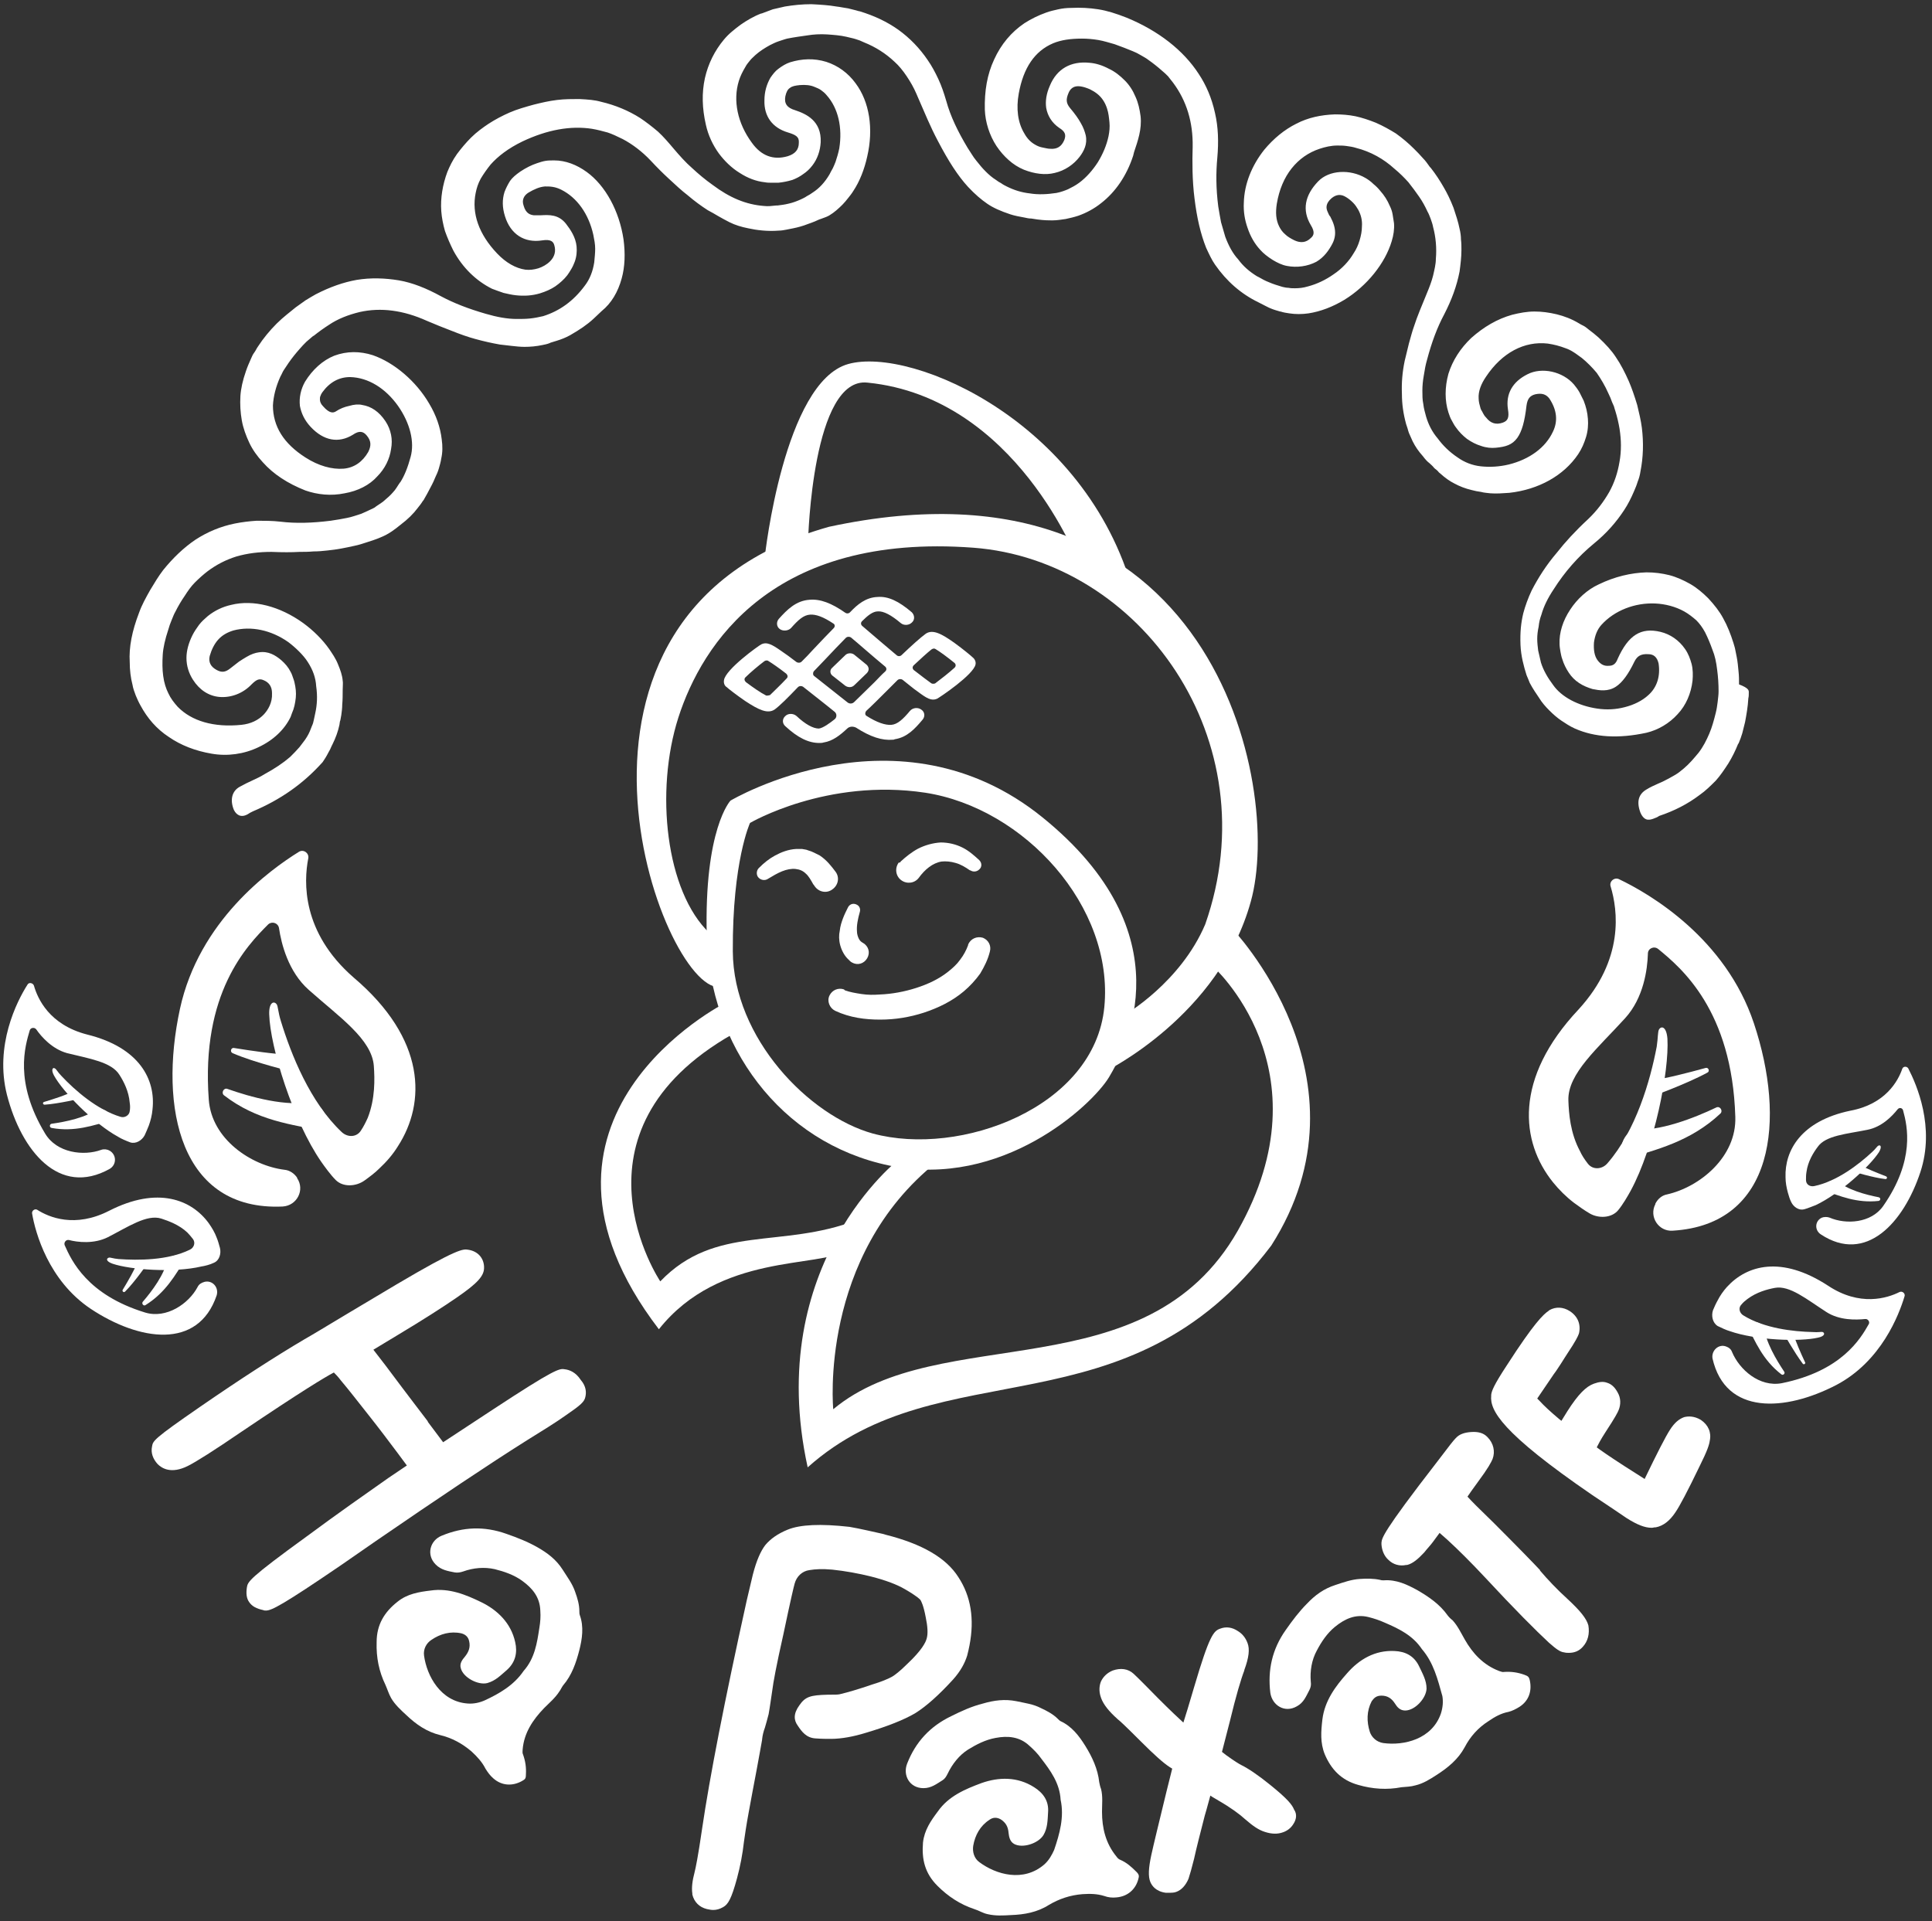 <?xml version="1.0" encoding="UTF-8"?> <!-- Generator: Adobe Illustrator 23.0.0, SVG Export Plug-In . SVG Version: 6.00 Build 0) --> <svg xmlns="http://www.w3.org/2000/svg" xmlns:xlink="http://www.w3.org/1999/xlink" id="Layer_1" x="0px" y="0px" viewBox="0 0 415.5 413.2" style="enable-background:new 0 0 415.5 413.2;" xml:space="preserve"><rect x="0" y="0" width="415.5" height="413.2" fill="#333333" stroke="none"/> <style type="text/css"> .st0{fill:#FFFFFF;} </style> <g> <path class="st0" d="M224.2,175.8c-31-25.1-67.1-3.6-67.1-3.6s-5.7,6-5.1,29.2c0.6,23.2,15.6,44.4,39.3,49.3 c24.2,5,43.5-12.9,47.2-19C242.2,225.5,255.2,200.9,224.2,175.8 M237.5,216.6c-2.1,21.6-31,32.3-49.8,27.2 c-13.7-3.8-30-20.5-30.1-39.2c-0.1-19.4,3.7-27.6,3.7-27.6s16.5-9.7,37.7-6.5C220.3,173.8,239.6,195,237.5,216.6z"></path> <path class="st0" d="M152.6,200.7c-9.4-8.9-11.8-30.5-6.7-46.4c5.1-15.8,20.3-39.7,63.4-36.5c35.9,2.7,63.8,41.4,49.9,81 c-5.3,12.5-17.2,19.4-17.2,19.4l-4.4,12.3c0,0,24.6-11.9,31.4-36.6c6.9-24.6-7.9-98.4-90.7-80.6c-66.4,18.6-35.9,99.8-23.6,99 L152.6,200.7z"></path> <path class="st0" d="M164.5,119.6c0,0,4.1-37.4,17.9-41.3c13.8-3.9,52.5,12.9,61.8,50.9c-7.6-4-12.2-8-12.2-8s-13.4-35.7-45.4-38.9 c-11.9-1.4-12.8,33.8-12.8,33.8L164.5,119.6z"></path> <path class="st0" d="M209.2,141.4c-0.3-0.3-2.1-1.8-3.9-3.1c-2.8-2-4.7-3-6.2-2c-1.1,0.8-3,2.5-5.2,4.6c-0.3,0.3-0.8,0.3-1.1,0 c-2-1.7-4.4-3.7-7.4-6.3l0,0c-0.3-0.3-0.3-0.7,0-1c1.2-1.2,2.3-2.1,3.4-2.1c1.2-0.1,2.9,0.8,4.9,2.5c0.7,0.6,1.8,0.5,2.4-0.1 c0.7-0.6,0.6-1.6,0-2.2c-2.8-2.4-5.1-3.5-7.4-3.3c-2.5,0.1-4.3,1.6-5.9,3.3c-0.3,0.3-0.7,0.3-1,0.1c-3-2.1-5.4-3-7.7-2.8 c-2.9,0.2-4.8,2.1-6.6,4.1c-0.6,0.7-0.5,1.7,0.2,2.2c0.7,0.5,1.8,0.4,2.4-0.2c1.6-1.8,2.7-2.8,4.1-2.9c1.3-0.1,2.9,0.5,5,1.9 c0.4,0.2,0.4,0.7,0.1,1c-1.2,1.2-2.8,2.9-4.6,4.8c-0.7,0.8-1.5,1.6-2.3,2.4c-0.3,0.3-0.8,0.3-1.1,0.1c-1.3-1-2.4-1.8-3.3-2.4 c-2-1.4-3.1-2-4.3-1.4c-0.6,0.3-7.7,5.4-8,7.7c-0.1,0.6,0.1,1.2,0.6,1.5c0.3,0.3,2.1,1.7,4,3c2.9,1.9,4.8,2.8,6.3,1.8 c1.1-0.8,2.9-2.6,5-4.8c0.3-0.3,0.8-0.3,1.1-0.1c1.5,1.2,5.1,4,6.8,5.4c0.5,0.4,0.5,1.2,0,1.6c-1,0.8-2.5,1.9-3.4,2 c-1.2,0-2.9-0.9-4.8-2.7c-0.7-0.6-1.8-0.6-2.4,0c-0.7,0.6-0.7,1.6,0,2.2c2.7,2.5,5,3.6,7.3,3.6c0.3,0,0.6,0,0.9-0.1 c2-0.3,3.6-1.6,5.1-3c0.5-0.5,1.3-0.5,1.9-0.2c3.1,2,5.6,2.8,7.9,2.6c0.1,0,0.3,0,0.4-0.1c2.7-0.4,4.4-2.3,6-4.2 c0.6-0.7,0.5-1.7-0.3-2.2c-0.7-0.5-1.8-0.4-2.4,0.3c-1.5,1.8-2.7,2.9-4,3c-1.3,0.1-3.1-0.5-5.3-1.9c-0.4-0.2-0.4-0.7-0.1-1.1 c1.2-1.1,2.7-2.6,4.3-4.2c0.8-0.8,1.6-1.6,2.4-2.4c0.3-0.3,0.8-0.3,1.1-0.1c1.3,1,2.3,1.9,3.2,2.5c2,1.5,3,2.1,4.2,1.6 c0.6-0.3,7.9-5.2,8.3-7.4C209.9,142.4,209.7,141.8,209.2,141.4 M164.6,149.5c-1-0.5-2.6-1.6-4.2-2.8c-0.3-0.3-0.4-0.7-0.1-1 c1.1-1.1,2.9-2.6,4.1-3.5c0.3-0.2,0.7-0.2,0.9,0c0.8,0.5,2,1.3,3.8,2.7c0.3,0.3,0.4,0.7,0.1,1c-1.4,1.5-2.7,2.7-3.6,3.6 C165.2,149.6,164.8,149.7,164.6,149.5z M188.1,146.7c-1.6,1.6-3.2,3.1-4.4,4.3c-0.4,0.4-1,0.4-1.4,0.1c-1.5-1.2-4.9-3.9-7.2-5.7 c-0.3-0.2-0.3-0.7-0.1-1c0.8-0.8,1.5-1.6,2.3-2.4c1.7-1.8,3.4-3.6,4.6-4.8c0.3-0.3,0.8-0.3,1.1-0.1l0,0c1.7,1.4,4.5,3.9,7.4,6.3 c0.3,0.3,0.3,0.7,0,1C189.6,145.1,188.9,145.9,188.1,146.7z M200.2,146.9c-0.7-0.5-1.9-1.4-3.7-2.8c-0.3-0.3-0.3-0.7,0-1 c1.5-1.4,2.8-2.6,3.8-3.4c0.3-0.2,0.6-0.3,0.9-0.1c1,0.6,2.5,1.7,4.1,3c0.3,0.3,0.3,0.7,0,1c-1.2,1.1-3,2.5-4.2,3.4 C200.8,147.1,200.4,147.1,200.2,146.9z"></path> <path class="st0" d="M179,143.6l2.8-2.7c0.5-0.5,1.4-0.5,1.9-0.1l2.7,2.2c0.5,0.5,0.6,1.2,0,1.8l-2.7,2.6c-0.5,0.5-1.3,0.5-1.9,0.1 l-2.8-2.2C178.5,144.9,178.4,144.1,179,143.6"></path> <path class="st0" d="M193.5,249.2c0,0-29.4,22.6-19.8,66.4c28.8-25.7,68.6-6.6,99.7-47.7c22.9-35.9-8.6-68.4-8.6-68.4l-4.1,8.2 c0,0,25.2,22.2,5.5,57c-19.8,34.8-64.1,19.3-87,38.4c0,0-3.2-32.9,22.3-53.2L193.5,249.2z"></path> <path class="st0" d="M156,215.7c0,0-49.1,24.7-14.3,70.2c13.1-16.5,34.5-13.1,40.4-17l2.2-6.5c-16.2,6.3-30.4,0.8-42.3,13.2 c0,0-21.6-32.1,15.6-53.2L156,215.7z"></path> <path class="st0" d="M163.3,186.6c1-1,2.1-1.9,3.4-2.6c1.3-0.7,2.8-1.3,4.5-1.4c0.4,0,0.9,0,1.3,0c0.4,0.1,0.9,0.1,1.3,0.3 c0.4,0.1,0.9,0.3,1.3,0.5c0.4,0.2,0.8,0.4,1.2,0.6c1.5,1,2.5,2.3,3.4,3.5c0.9,1.2,0.6,2.9-0.7,3.8c-1.2,0.9-2.9,0.6-3.8-0.7 c-0.1-0.1-0.1-0.2-0.2-0.3l-0.1-0.1c-0.5-0.9-1-1.8-1.6-2.3c-0.6-0.6-1.3-0.9-2.2-1c-0.9-0.1-1.9,0.1-2.9,0.5c-1,0.4-2,1-3,1.6l0,0 c-0.7,0.5-1.7,0.3-2.2-0.4C162.6,188,162.7,187.1,163.3,186.6"></path> <path class="st0" d="M193.7,185.3c1.1-1,2.3-2,3.8-2.8c1.4-0.7,3.1-1.2,4.8-1.3c1.7,0,3.3,0.4,4.7,1.1c1.4,0.7,2.5,1.7,3.6,2.7 c0.6,0.6,0.6,1.5,0,2c-0.5,0.5-1.3,0.6-1.9,0.2l-0.1,0c-1-0.7-2-1.3-3.1-1.6c-1-0.3-2.1-0.4-3-0.3c-1.9,0.3-3.6,1.7-4.9,3.5 c-0.9,1.2-2.6,1.4-3.8,0.5c-1.2-0.9-1.4-2.6-0.5-3.8C193.5,185.6,193.6,185.5,193.7,185.3L193.7,185.3z"></path> <path class="st0" d="M181.7,213c1.1,0.4,2.3,0.6,3.6,0.8c1.3,0.2,2.6,0.2,3.9,0.1c2.6-0.1,5.3-0.6,7.8-1.4c2.5-0.8,4.9-1.9,6.9-3.5 c1-0.8,1.9-1.6,2.6-2.6c0.7-0.9,1.3-2,1.7-3.1l0-0.1c0.5-1.3,1.9-1.9,3.2-1.5c1.2,0.5,1.8,1.7,1.5,2.9c-0.4,1.7-1.2,3.3-2.1,4.8 c-1,1.4-2.2,2.7-3.5,3.8c-2.6,2.2-5.6,3.6-8.6,4.6c-3.1,1-6.2,1.5-9.4,1.5c-3.2,0-6.5-0.4-9.7-1.9c-1.2-0.6-1.8-2.1-1.2-3.3 c0.6-1.2,1.9-1.7,3.1-1.3L181.7,213z"></path> <path class="st0" d="M182.5,206.4c-0.9-0.8-1.5-2-1.8-3.1c-0.3-1.1-0.3-2.2-0.1-3.1c0.1-1,0.4-1.9,0.7-2.7c0.3-0.8,0.7-1.6,1.1-2.4 c0.4-0.7,1.2-0.9,1.9-0.5c0.6,0.3,0.8,1,0.6,1.6l0,0c-0.4,1.4-0.7,2.9-0.6,4.1c0,0.6,0.2,1.2,0.4,1.6c0.2,0.4,0.5,0.7,0.9,0.9 c1.2,0.7,1.6,2.1,0.9,3.3c-0.7,1.2-2.1,1.6-3.3,0.9c-0.2-0.1-0.3-0.2-0.5-0.4L182.5,206.4z"></path> <path class="st0" d="M125.9,300.4c-0.2,1.1-1,1.8-4.2,4c-2.1,1.5-5,3.3-8.4,5.4c-8.1,5.1-19,12.4-32.4,21.6l-7.5,5.2 c-12.6,8.6-15,9.8-16.2,9.8c-0.2,0-0.4,0-0.6-0.1c-1.4-0.3-2.4-0.8-3-1.7c-0.6-0.8-0.7-1.9-0.5-3.2c0.2-1.2,0.4-1.9,12.8-10.9 c6.9-5.1,12.9-9.3,17.6-12.6l4-2.7l-2-2.7c-1.8-2.4-3.9-5.2-6.2-8.1c-2.3-2.9-4.3-5.5-6-7.5c-0.6-0.8-1.1-1.3-1.5-1.7 c-1.9,1-6.9,4-19.8,12.7c-6,4.1-9.8,6.5-11.6,7.4c-3.6,1.8-5.6,0.5-6.5-0.4c-1-1.1-1.5-2.4-1.2-3.8c0.2-1.2,0.3-1.6,10.3-8.5 c8.7-6,16.3-10.9,22.4-14.5c1.6-0.9,4.9-2.9,9.9-5.9l9.9-5.9c13.2-7.8,14.4-7.7,15.5-7.5c2,0.3,3.3,1.7,3.4,3.6l0,0.1 c0.1,1.9-1.4,3.5-5.9,6.6c-2.9,2-7.1,4.7-12.6,8l-5.3,3.2l2.7,3.5c5,6.7,8.1,10.7,9,11.9l0,0.1l3.3,4.4l10.8-7.1 c13.1-8.6,14.2-8.8,15.3-8.6c1,0.1,2.4,0.6,3.5,2.3C126.1,298.2,126.1,299.5,125.9,300.4"></path> <path class="st0" d="M206.1,339.2c-2.6-4.1-7.7-7.1-15.6-9.1l-0.7-0.2c-5.3-1.2-6.5-1.4-7.1-1.5c-6.2-0.7-10.6-0.5-13.3,0.6 c-2.2,0.9-3.7,2-4.8,3.3c-1,1.3-1.9,3.3-2.7,6.4c-0.2,0.8-0.6,2.6-1.3,5.5c-4.8,21.7-8,38.2-9.6,49.1c-0.9,6.2-1.4,8.5-1.6,9.3 c-0.5,1.9-0.7,3.4-0.5,4.7l0,0.2c0.4,1.6,1.5,2.7,3.1,3.1c0.5,0.1,0.9,0.2,1.4,0.2c0.7,0,1.4-0.2,2.1-0.6c1.1-0.6,1.8-1.8,3-6.2 c0.7-2.6,1.2-5.2,1.5-7.9c0.2-1.4,0.5-3.5,1-6.2c0.5-2.8,1.1-5.9,1.7-9.1c0.6-3.3,1-5.4,1.2-6.6l0-0.1c0.1-0.9,0.3-1.7,0.6-2.5 c0.2-0.7,0.5-1.7,0.8-2.9c0.3-1.6,0.6-4,0.8-5.2c0.2-1.6,0.8-5,2.4-12.1c1.6-7.6,2.2-10.1,2.4-10.8c0,0,0,0,0,0 c0.4-1.5,1.6-2.7,3.2-2.9c1.2-0.2,2.7-0.3,4.9-0.1c2.8,0.3,5.6,0.8,8.4,1.5c3.1,0.8,5.5,1.7,7.2,2.7c2.6,1.5,3.3,2.2,3.4,2.4 c0.1,0.2,0.6,1,1.1,3.7c0.4,1.9,0.5,3.5,0.2,4.5c-0.2,0.8-1,2.5-4.2,5.5l0,0c-1.6,1.6-2.7,2.4-3.2,2.7c-0.9,0.5-2.3,1.1-4.3,1.7 c-2.9,1-5.3,1.7-7,2.1c-0.4,0.1-1.1,0.1-2.6,0.1l0,0c-3.7,0.1-4.8,0.4-6.1,2.3c-1.3,1.8-1.2,3.2-0.3,4.4c0.8,1.2,1.8,2.6,3.8,2.7 c0,0,0,0,0,0c1.3,0.1,2.3,0.1,3.3,0.1c2.3,0,4.9-0.5,7.5-1.3c4.7-1.4,8.2-2.8,10.6-4.2c2.4-1.5,5.1-3.9,8.2-7.3 c1.6-1.8,2.5-3.5,3-5.1c0.2-0.8,0.4-1.6,0.5-2.2C209.6,348.2,208.8,343.3,206.1,339.2"></path> <path class="st0" d="M278.1,392.4c-0.5,0.8-1.3,1.4-2.2,1.7c-1.1,0.4-2.4,0.4-3.9-0.1c-1.3-0.4-2.6-1.3-4.2-2.7 c-1.2-1.1-3.1-2.5-5.7-4c-0.8-0.5-1.4-0.8-1.8-1.1c-0.3,1-0.6,2.3-1.2,4.3c-1,3.9-1.8,7-2.3,9.3c-0.5,2-0.9,3.4-1.2,4.3 c-0.6,1.4-1.5,2.4-2.6,2.8c-0.5,0.2-1,0.2-1.8,0.2c-0.1,0-0.2,0-0.2,0l-0.3,0c-2.2-0.3-3-1.6-3.3-2.3c-0.5-1.2-0.4-3,0.2-5.8 c0.5-2.3,1.6-6.8,3.3-13.8l1.2-4.8l-0.5-0.3c-1.4-0.9-3.4-2.7-6.3-5.6c-3.5-3.5-4.6-4.5-4.9-4.7l-0.1-0.1c-1.8-1.6-3-3.1-3.5-4.5 c-0.6-1.6-0.3-2.9,0-3.6v0c0.5-1,1.3-1.8,2.5-2.3c1.7-0.6,3.3-0.4,4.5,0.7c0.2,0.2,0.6,0.5,5.3,5.3c2.6,2.6,4.3,4.2,5.4,5.2 c0.5-1.5,1.2-3.9,2.3-7.6c3.3-11.2,4.2-12.1,5.6-12.6c1.3-0.5,2.6-0.3,3.8,0.5c1,0.6,1.7,1.5,2.1,2.6c0.5,1.3,0.3,3.1-0.7,5.8 l0,0.1c-0.7,1.8-1.8,5.5-3.1,10.9l-1.7,6.6l0.9,0.7c1.8,1.3,2.8,1.9,3.2,2.1c1.6,0.8,3.7,2.2,6.4,4.4c3.7,3,4.6,4.2,5,5.2 C279,390.2,278.8,391.4,278.1,392.4"></path> <path class="st0" d="M340.4,354.2c-0.8,0.9-1.8,1.3-3,1.3c-0.3,0-0.6,0-1-0.1c-0.9-0.1-1.7-0.7-3.3-2.1c-2.7-2.5-7.4-7.2-13.8-14.1 c-2.9-3.1-5.6-5.8-8-8l-1.7-1.5l-1.4,1.9c-0.5,0.7-1.2,1.4-1.9,2.3c-1.4,1.5-2.5,2.4-3.7,2.7l-0.2,0c-1.4,0.3-2.8-0.1-3.8-1.1 c-0.9-0.8-1.4-2-1.5-3.3l0-0.2l0-0.2c0.1-1,0.2-2.2,11.9-17.3c2.8-3.7,3.6-4.7,4-5.1l0.1-0.1c0.7-0.8,1.8-1.2,3.3-1.3 c1.5-0.1,2.6,0.2,3.4,1l0.1,0.1c1.3,1.3,1.7,3.1,1.1,4.7c-0.3,0.7-0.9,1.9-3.2,5c-1.1,1.5-1.8,2.5-2.2,3.1c0.8,0.9,2.5,2.6,5.7,5.7 c5.2,5.2,8.5,8.6,9.9,10.1l0,0.1c1.7,2,3.7,4.1,5.9,6.1c2.7,2.5,4.1,4.2,4.5,5.7C341.9,351.4,341.5,353,340.4,354.2"></path> <path class="st0" d="M367.7,309.9c-0.1,0.8-0.5,2.1-2.2,5.5c-2.6,5.4-4.3,8.6-5.2,9.9c-1.2,1.8-2.6,2.9-4.2,3.2l-0.1,0 c-0.3,0-0.5,0.1-0.8,0.1c-1.5,0-3.2-0.7-5.4-2.1c-0.3-0.2-4.1-2.8-7.3-4.9c-19.7-13.5-22.1-18.3-21.8-21.4l0-0.2 c0.1-0.8,0.5-2,3.4-6.4c5.8-9,7.8-10.9,9-11.7l0.1-0.1c1.4-0.8,3-0.7,4.4,0.2c1.7,1.1,2.4,2.8,2,4.7l-0.1,0.3 c-0.2,0.5-0.6,1.4-2.4,4.1c-0.3,0.5-0.8,1.2-1.4,2.2c-0.6,0.9-1.1,1.7-1.5,2.2l-3.6,5.3l0.5,0.5c0.9,1,2.3,2.3,4.2,3.9l0.5,0.4 l1.3-2.1c2.3-3.6,4-5.3,5.7-5.9c1.1-0.4,2-0.5,2.8-0.2c1,0.3,1.7,1,2.3,2.1c0.7,1.2,0.7,2.6,0.2,3.8c-0.2,0.5-0.7,1.5-2.8,4.7 c-1.1,1.7-1.6,2.7-1.9,3.3c0.8,0.6,2.5,1.8,5.9,4l4.4,2.8c2.7-5.6,4.5-9.1,5.4-10.5c1-1.6,2-2.4,3.1-2.8c0.8-0.2,2.1-0.3,3.6,0.6 C367.4,306.5,368.1,308.1,367.7,309.9"></path> <path class="st0" d="M112.6,359.4c2.4-2.7,2.9-6,3.4-9.3c0.2-1.2,0.3-2.4,0.2-3.7c-0.1-2.9-1.7-4.8-3.9-6.4c-1.8-1.3-3.9-2-5.9-2.5 c-2.2-0.5-4.6-0.3-6.8,0.5c-0.6,0.2-1.2,0.3-1.8,0.2c-1.5-0.3-2.9-0.5-4.1-1.7c-2.1-2.1-1.2-5.2,1.3-6.2c4.6-1.9,9.1-2.1,13.9-0.4 c2.3,0.8,4.6,1.7,6.7,2.9c2.1,1.2,4,2.6,5.4,4.8c1,1.6,2.1,3,2.7,4.8c0.5,1.4,0.9,2.7,0.9,4.2c0,0.3,0,0.5,0.1,0.8 c0.9,2.5,0.5,5.1-0.1,7.5c-0.7,2.7-1.6,5.4-3.5,7.6c-0.3,0.4-0.5,0.9-0.8,1.3c-0.9,1.4-2.1,2.4-3.3,3.6c-2.4,2.5-4.3,5.3-4.6,8.9 c0,0.4-0.1,0.7,0.1,1.1c0.5,1.4,0.7,2.8,0.6,4.3c0,0.9-0.2,1-0.9,1.4c-2,1.1-4.3,1-6.1-0.6c-0.7-0.6-1.2-1.3-1.7-2.1 c-0.7-1.4-1.8-2.6-3-3.7c-2-1.7-4.2-2.9-6.7-3.5c-2.9-0.7-5.2-2.3-7.3-4.3c-1.2-1.1-2.5-2.3-3.3-3.7c-0.5-0.9-0.8-1.9-1.2-2.8 c-1.4-2.9-2-5.9-1.9-9.2c0-3.8,1.7-6.5,4.5-8.7c2.1-1.7,4.6-2.1,7.1-2.4c4-0.6,7.6,0.9,10.9,2.5c3.5,1.7,6.4,4.5,7.3,8.6 c0.5,2.2,0.1,4.3-1.8,6c-1.3,1.1-2.4,2.3-4.2,2.8c-2,0.5-5.2-1.2-5.7-3.2c-0.3-1,0.3-1.8,0.9-2.5c0.8-1,1.2-2,0.9-3.3 c-0.2-1-0.9-1.5-1.7-1.7c-2.3-0.5-4.5,0.1-6.4,1.4c-1.1,0.7-1.8,2-1.6,3.4c0.6,4.4,3.6,9.9,9.4,10.3c1.3,0.1,2.6-0.2,3.7-0.7 C107.3,364.3,110.5,362.5,112.6,359.4"></path> <path class="st0" d="M228.1,387.1c-0.2-3.6-2.2-6.3-4.2-8.9c-0.7-1-1.6-1.9-2.5-2.7c-2.1-2-4.7-2.2-7.3-1.7 c-2.2,0.4-4.1,1.4-5.9,2.5c-1.9,1.2-3.4,3.1-4.4,5.2c-0.3,0.6-0.6,1.1-1.1,1.4c-1.3,0.8-2.4,1.7-4.1,1.7c-3,0-4.5-2.8-3.5-5.3 c1.8-4.6,4.9-8,9.5-10.2c2.2-1.1,4.4-2.1,6.8-2.7c2.4-0.7,4.7-1,7.2-0.5c1.8,0.4,3.6,0.6,5.3,1.5c1.3,0.6,2.6,1.3,3.6,2.3 c0.2,0.2,0.4,0.4,0.6,0.5c2.4,1.1,4,3.2,5.3,5.3c1.5,2.4,2.7,5,3,7.8c0.1,0.5,0.2,1,0.4,1.5c0.4,1.6,0.2,3.2,0.2,4.9 c0,3.5,0.8,6.8,3.1,9.6c0.2,0.3,0.5,0.6,0.8,0.7c1.4,0.6,2.4,1.5,3.5,2.6c0.6,0.6,0.6,0.9,0.4,1.6c-0.6,2.2-2.3,3.7-4.7,3.9 c-0.9,0.1-1.8,0-2.6-0.3c-1.6-0.5-3.1-0.5-4.7-0.4c-2.6,0.2-5,1-7.2,2.3c-2.5,1.6-5.3,2.1-8.2,2.2c-1.7,0.1-3.3,0.2-5-0.2 c-1-0.2-1.9-0.8-2.9-1.1c-3-1-5.6-2.7-7.9-5c-2.7-2.7-3.4-5.7-3.1-9.3c0.3-2.7,1.7-4.7,3.2-6.7c2.3-3.3,5.9-4.8,9.4-6.1 c3.7-1.3,7.7-1.4,11.3,0.9c1.9,1.2,3.2,2.9,3,5.4c-0.1,1.7-0.1,3.4-1,4.9c-1.1,1.8-4.5,2.9-6.3,1.9c-0.9-0.5-1.1-1.5-1.2-2.4 c-0.1-1.3-0.6-2.2-1.7-2.9c-0.9-0.5-1.7-0.4-2.4,0.1c-2,1.3-3.1,3.3-3.5,5.6c-0.2,1.3,0.2,2.7,1.3,3.5c3.6,2.7,9.5,4.4,14,0.5 c1-0.9,1.6-2,2.1-3.1C227.9,394.4,228.9,390.8,228.1,387.1"></path> <path class="st0" d="M305.8,354.7c-2-3-5-4.4-8-5.7c-1.1-0.5-2.3-0.9-3.5-1.2c-2.8-0.7-5.1,0.4-7.2,2.1c-1.7,1.4-2.9,3.2-3.9,5.1 c-1.1,2-1.5,4.4-1.3,6.7c0.1,0.7,0,1.2-0.3,1.8c-0.7,1.3-1.2,2.7-2.7,3.5c-2.6,1.5-5.3-0.2-5.7-2.9c-0.6-4.9,0.4-9.4,3.3-13.5 c1.4-2,2.9-4,4.6-5.7c1.7-1.8,3.6-3.2,6.1-4c1.8-0.6,3.5-1.2,5.3-1.3c1.4-0.1,2.9-0.1,4.3,0.2c0.3,0.1,0.5,0.1,0.8,0.1 c2.7-0.2,5,0.9,7.2,2.1c2.4,1.4,4.8,3,6.5,5.4c0.3,0.4,0.7,0.8,1.1,1.1c1.1,1.2,1.8,2.7,2.6,4.1c1.7,3,4,5.5,7.4,6.8 c0.4,0.1,0.7,0.3,1.1,0.2c1.5-0.1,2.9,0.1,4.3,0.6c0.8,0.3,1,0.4,1.2,1.2c0.5,2.3-0.2,4.4-2.2,5.7c-0.8,0.5-1.6,0.9-2.4,1.1 c-1.6,0.3-3,1.1-4.3,2c-2.2,1.4-3.9,3.3-5.1,5.6c-1.4,2.6-3.6,4.4-6.1,6c-1.4,0.9-2.8,1.8-4.5,2.2c-1,0.3-2,0.3-3,0.4 c-3.1,0.6-6.2,0.4-9.3-0.5c-3.6-1-5.8-3.3-7.2-6.6c-1-2.5-0.8-4.9-0.5-7.5c0.5-4,2.8-7.1,5.3-9.9c2.6-3,6-5,10.2-4.8 c2.3,0.1,4.2,1,5.3,3.3c0.7,1.5,1.6,3,1.6,4.8c-0.1,2.1-2.5,4.7-4.6,4.7c-1.1,0-1.7-0.7-2.2-1.5c-0.7-1.1-1.6-1.7-2.9-1.7 c-1.1,0-1.6,0.5-2.1,1.2c-1.1,2.1-1.1,4.4-0.4,6.6c0.4,1.2,1.5,2.2,2.9,2.4c4.4,0.6,10.5-0.8,12.4-6.4c0.4-1.3,0.5-2.5,0.3-3.7 C309.2,361.2,308.3,357.6,305.8,354.7"></path> <path class="st0" d="M85.6,246.5c-1.1,1.8-2.5,3.4-4,4.8c-1,1-2.1,1.8-3.2,2.6c-1.8,1.3-4.6,1.5-6.2-0.1c-1.1-1.1-2.4-2.9-3.1-3.9 c-6.1-8.8-11-24.7-11.2-31.7c-0.1-2.6,1-3,1.6-2.2c0.3,0.4,0.3,1.7,0.9,3.6c2.2,7.2,6.3,17.5,13.1,23.9c1.3,1.2,3.2,1.1,4.1-0.3 c0.6-0.9,1.1-1.9,1.5-2.8c1.6-4.1,1.5-8.3,1.3-11.1c-0.4-5.8-7.5-10.6-14-16.4c-4.4-3.9-5.9-9.9-6.4-13.3c-0.2-1.1-1.5-1.5-2.3-0.8 c-4.6,4.6-14.5,14.8-12.8,37.7c0.6,8.5,9.1,14.2,16.3,15.1c1.1,0.1,2.1,0.8,2.7,1.7l0,0.1c1.7,2.5,0,5.9-3.1,6.1 c-22,1-26.7-21.2-22.1-42.5c4.1-18.9,19.3-29.9,25.6-33.8c1-0.6,2.2,0.3,2,1.4c-1,5.1-1.4,15.9,9.7,25.6 C91.7,223.5,91.6,237.2,85.6,246.5"></path> <path class="st0" d="M70,243.3c-7.4-1.4-14.8-2.3-21.8-7.7c-0.7-0.5-0.1-1.7,0.7-1.4c4.8,1.7,12.9,4,18.4,2.7 C71.4,239.3,70,243.3,70,243.3"></path> <path class="st0" d="M62.9,230.5c0,0-8.1-1.9-12.9-4c-0.6-0.3-0.3-1.2,0.3-1.1c3.7,0.6,9.3,1.4,10.6,1.3L62.9,230.5z"></path> <path class="st0" d="M44.9,263.1c0.7,1,1.3,2,1.7,3.1c0.3,0.7,0.5,1.5,0.7,2.2c0.3,1.2-0.1,2.7-1.3,3.2c-0.8,0.4-2,0.7-2.7,0.8 c-5.9,1.4-15.3,0.7-19.1-0.6c-1.4-0.5-1.4-1.1-0.8-1.3c0.3-0.1,0.9,0.2,2.1,0.3c4.2,0.3,10.6,0.3,15.3-2c0.9-0.4,1.3-1.5,0.7-2.3 c-0.4-0.5-0.8-1-1.2-1.4c-1.8-1.7-4.1-2.5-5.6-3c-3.1-1-7.2,1.8-11.5,4c-3,1.5-6.5,1.1-8.4,0.6c-0.6-0.1-1.1,0.5-0.9,1.1 c1.5,3.4,4.9,10.7,17.3,14.5c4.6,1.4,9.4-1.9,11.3-5.5c0.3-0.6,0.8-0.9,1.5-1.1l0,0c1.7-0.4,3.1,1.2,2.6,2.9 c-4,11.8-16.7,9.8-27.1,2.9c-9.1-6.1-11.9-16.4-12.6-20.5c-0.1-0.6,0.6-1.1,1.1-0.8c2.5,1.6,8.1,4,15.5,0.2 C33.9,255.1,41.2,258,44.9,263.1"></path> <path class="st0" d="M39.9,270.7c-2.2,3.6-4.3,7.3-8.6,10c-0.4,0.3-0.9-0.3-0.6-0.7c1.9-2.2,4.8-6,5.3-9.2 C38.1,269.1,39.9,270.7,39.9,270.7"></path> <path class="st0" d="M31.7,271.8c0,0-2.7,3.9-4.8,6c-0.3,0.3-0.7-0.1-0.5-0.4c1.1-1.8,2.7-4.6,2.9-5.4L31.7,271.8z"></path> <path class="st0" d="M32.8,238.6c-0.1,1.2-0.4,2.4-0.8,3.5c-0.3,0.7-0.6,1.5-0.9,2.1c-0.6,1.1-1.9,1.9-3.1,1.5 c-0.8-0.3-2-0.8-2.6-1.2c-5.3-2.9-11.9-9.7-13.8-13.2c-0.7-1.3-0.2-1.8,0.2-1.5c0.3,0.1,0.6,0.8,1.4,1.6c2.9,3.1,7.7,7.3,12.7,8.8 c0.9,0.3,1.9-0.3,2-1.2c0.1-0.6,0.1-1.2,0-1.8c-0.2-2.5-1.3-4.6-2.2-6c-1.7-2.8-6.5-3.5-11.3-4.7c-3.2-0.9-5.5-3.5-6.6-5.1 c-0.4-0.5-1.2-0.4-1.4,0.2C5.4,225,3,232.7,9.7,243.8c2.5,4.2,8.3,4.9,12.1,3.5c0.6-0.2,1.3-0.1,1.8,0.2l0,0c1.5,0.9,1.5,3,0,3.9 c-10.9,6.1-19-3.9-22.1-15.9c-2.7-10.6,2.1-20.1,4.4-23.7c0.3-0.6,1.2-0.4,1.4,0.2c0.8,2.8,3.3,8.4,11.4,10.5 C30.1,225.3,33.5,232.3,32.8,238.6"></path> <path class="st0" d="M24.1,240.9c-4.1,1.2-8.1,2.6-13,1.7c-0.5-0.1-0.5-0.8,0-0.9c2.9-0.4,7.5-1.3,10-3.3 C23.8,238.6,24.1,240.9,24.1,240.9"></path> <path class="st0" d="M17.2,236.3c0,0-4.6,1.1-7.6,1.3c-0.4,0-0.5-0.5-0.1-0.6c2-0.6,5.1-1.6,5.7-2.1L17.2,236.3z"></path> <path class="st0" d="M371.4,276.8c-0.8,0.9-1.5,1.9-2,2.9c-0.4,0.7-0.7,1.4-1,2.1c-0.4,1.2-0.1,2.7,1,3.4c0.8,0.4,1.9,0.9,2.6,1.1 c5.7,2,15.2,2.3,19,1.4c1.5-0.3,1.5-1,1-1.2c-0.3-0.1-1,0.1-2.1,0c-4.3-0.1-10.5-0.8-15-3.6c-0.8-0.5-1.1-1.6-0.4-2.3 c0.4-0.5,0.9-0.9,1.3-1.2c2-1.5,4.3-2.1,5.9-2.4c3.2-0.6,6.9,2.5,11.1,5.2c2.8,1.8,6.3,1.7,8.3,1.5c0.6-0.1,1.1,0.6,0.8,1.1 c-1.8,3.2-5.9,10.1-18.7,12.7c-4.8,0.9-9.1-2.9-10.7-6.7c-0.2-0.6-0.7-1-1.3-1.2l0,0c-1.6-0.6-3.2,0.9-2.9,2.6 c2.8,12.2,15.6,11.4,26.6,5.7c9.7-5.1,13.5-15.1,14.7-19.1c0.2-0.6-0.5-1.2-1.1-0.9c-2.6,1.3-8.5,3.2-15.4-1.4 C383.1,270,375.7,272.1,371.4,276.8"></path> <path class="st0" d="M375.6,284.8c1.9,3.8,3.5,7.7,7.5,10.8c0.4,0.3,0.9-0.2,0.6-0.6c-1.6-2.4-4.1-6.5-4.3-9.7 C377.5,283.5,375.6,284.8,375.6,284.8"></path> <path class="st0" d="M383.6,286.8c0,0,2.3,4.1,4.1,6.5c0.2,0.3,0.7,0,0.5-0.3c-0.9-1.9-2.2-4.9-2.3-5.6L383.6,286.8z"></path> <path class="st0" d="M384,253.2c0,1.1,0.2,2.2,0.5,3.3c0.2,0.7,0.4,1.4,0.7,2c0.5,1.1,1.7,1.9,2.8,1.6c0.8-0.2,1.9-0.7,2.5-0.9 c5.1-2.4,11.6-8.3,13.6-11.4c0.7-1.2,0.3-1.6-0.1-1.4c-0.3,0.1-0.6,0.7-1.4,1.4c-2.9,2.7-7.6,6.3-12.4,7.3 c-0.9,0.2-1.8-0.3-1.8-1.3c0-0.6,0-1.1,0.1-1.7c0.3-2.3,1.5-4.2,2.4-5.4c1.7-2.5,6.3-2.8,10.7-3.7c3.1-0.6,5.3-2.9,6.5-4.4 c0.4-0.5,1.1-0.3,1.2,0.3c0.9,3.3,2.6,10.6-4.3,20.5c-2.6,3.7-8,4-11.5,2.5c-0.5-0.2-1.2-0.2-1.7,0l0,0c-1.5,0.7-1.6,2.7-0.2,3.6 c9.7,6.4,17.8-2.5,21.4-13.4c3.2-9.7-0.8-18.8-2.6-22.3c-0.3-0.5-1.1-0.5-1.3,0.1c-0.9,2.6-3.6,7.6-11.2,9 C387.4,241.1,383.8,247.4,384,253.2"></path> <path class="st0" d="M392,255.9c3.7,1.4,7.4,2.9,12,2.4c0.5-0.1,0.5-0.7,0-0.8c-2.6-0.5-6.9-1.6-9.1-3.7 C392.4,253.8,392,255.9,392,255.9"></path> <path class="st0" d="M398.6,252c0,0,4.2,1.3,6.9,1.6c0.3,0,0.5-0.4,0.1-0.6c-1.8-0.7-4.6-1.8-5.2-2.3L398.6,252z"></path> <path class="st0" d="M334,254.3c1.3,1.6,2.8,3.1,4.5,4.4c1.1,0.8,2.2,1.6,3.4,2.3c1.9,1.1,4.7,1,6.1-0.7c1-1.2,2.1-3.1,2.7-4.2 c5.1-9.4,8.3-25.7,7.9-32.7c-0.2-2.6-1.3-2.8-1.8-2c-0.3,0.5-0.2,1.7-0.5,3.7c-1.4,7.4-4.5,18.1-10.6,25.1 c-1.1,1.3-3.1,1.5-4.2,0.1c-0.7-0.9-1.3-1.8-1.7-2.7c-2.1-3.9-2.4-8.1-2.5-10.9c-0.2-5.8,6.4-11.3,12.2-17.7 c4-4.4,4.8-10.5,4.9-13.9c0-1.1,1.3-1.7,2.2-1c5,4.1,15.9,13.2,16.6,36.1c0.3,8.6-7.6,15.1-14.7,16.7c-1.1,0.2-2,1-2.5,2l0,0.1 c-1.4,2.7,0.7,5.9,3.7,5.7c22-1.3,24.4-23.9,17.5-44.6c-6.1-18.3-22.3-27.8-29-31c-1-0.5-2.2,0.5-1.8,1.6c1.5,5,3,15.6-6.9,26.4 C325.5,232,327,245.6,334,254.3"></path> <path class="st0" d="M349.1,249.4c7.2-2.1,14.5-3.9,20.9-9.9c0.6-0.6-0.1-1.7-0.9-1.3c-4.6,2.2-12.4,5.3-18,4.7 C347.3,245.7,349.1,249.4,349.1,249.4"></path> <path class="st0" d="M354.8,236c0,0,7.8-2.8,12.4-5.3c0.6-0.3,0.2-1.2-0.4-1c-3.6,1-9.1,2.4-10.4,2.4L354.8,236z"></path> <path class="st0" d="M376.1,148.9c0,0.5,0,0.9-0.1,1.3c-0.1,1.8-0.4,3.5-0.7,5.1c-0.2,0.8-0.4,1.6-0.6,2.4 c-0.2,0.7-0.5,1.5-0.8,2.2l-0.1,0.1c-0.6,1.5-1.3,2.9-2.1,4.2c-0.9,1.4-1.8,2.7-2.7,3.7c-1.1,1.1-2.2,2.2-3.5,3.1 c-2.5,1.9-5.4,3.4-8.7,4.5c-0.1,0.1-0.3,0.2-0.5,0.3c-0.5,0.2-1.1,0.5-1.7,0.5c-0.2,0-0.4,0-0.6-0.1c-0.5-0.2-0.9-0.7-1.2-1.4 c-0.9-2.4-0.4-4,1.3-5c0.8-0.5,1.7-0.9,2.6-1.3c0.5-0.2,0.9-0.4,1.3-0.6c0.8-0.4,1.5-0.8,2.2-1.2c0.7-0.4,1.3-0.9,1.9-1.4 c1.2-1,2.2-2.2,3.2-3.4c1-1.3,1.7-2.7,2.3-4.1c0.6-1.4,1-2.9,1.4-4.5c0.2-0.8,0.3-1.5,0.4-2.3c0.1-0.9,0.2-1.6,0.2-2.3 c0-1.6-0.1-3.1-0.3-4.6c-0.2-1.7-0.5-3.1-1-4.3c-0.5-1.4-1-2.6-1.6-3.8c-0.6-1.1-1.2-1.9-1.9-2.6c-0.8-0.7-1.7-1.4-2.6-1.9 c-1.8-1-4-1.6-6.2-1.7c-4.4-0.2-8.8,1.5-11.6,4.6c-0.9,1-1.4,2.3-1.6,3.8c-0.1,1.6,0.1,2.8,0.7,3.7c0.7,1,1.5,1.4,2.5,1.3 c0.9,0,1.5-0.4,1.9-1.5c2.3-5.1,5-6.8,9.2-5.8c2.1,0.5,4,1.8,5.3,3.7c0.7,1,1.1,2.1,1.4,3.2c0.3,1.2,0.3,2.4,0.2,3.6 c-0.3,2.7-1.4,5.3-3.2,7.2c-1.8,2-4.2,3.4-6.7,4c-6,1.3-11.1,1-15.4-0.9c-1.1-0.5-2-1.1-2.9-1.7c-0.9-0.6-1.8-1.4-2.6-2.2 c-0.8-0.8-1.6-1.7-2.2-2.7l-1-1.5c-0.3-0.5-0.7-1.1-1-1.7c-0.1-0.2-0.5-1.3-0.7-1.7c-0.6-1.9-1.2-4.1-1.3-6.5 c-0.1-2.7,0.1-4.7,0.6-6.8c0.4-1.5,1-3.2,1.8-4.9c1.4-2.7,3.1-5.4,5.4-8.1c1.8-2.3,4-4.7,6.7-7.2c1.9-1.8,3.4-3.8,4.6-5.9 c1.1-2,1.8-4.1,2.2-6.5c0.2-1.1,0.3-2.3,0.3-3.5c0-1.1-0.1-2.3-0.3-3.6c-0.2-1.2-0.5-2.5-0.9-3.8c-0.1-0.3-0.2-0.6-0.3-1l-0.4-0.9 c-0.2-0.6-0.5-1.3-0.8-1.9c-0.7-1.6-1.6-3.1-2.5-4.4c-1-1.2-2.1-2.3-3.2-3.2c-0.6-0.4-1.2-0.9-1.7-1.2c-0.6-0.4-1.2-0.7-1.8-0.9 c-1.3-0.5-2.5-0.8-3.8-1c-5.1-0.6-9.9,2-13.3,7.1c-1.1,1.6-1.7,3.2-1.6,4.7c0,0.7,0.2,1.4,0.4,2.1c0.1,0.4,0.4,0.7,0.5,1 c0.2,0.4,0.4,0.7,0.7,1c1,1.3,2.2,1.6,3.6,1.1c1.1-0.4,1.4-1.1,1.1-2.9c-0.5-3.3,1-5.9,4.2-7.5c3.1-1.6,7.6-0.6,10,2.2 c0.4,0.5,0.8,1,1.2,1.7c0.3,0.6,0.6,1.2,0.9,1.8c0.5,1.3,0.8,2.5,0.9,3.9c0.1,1.2,0,2.6-0.4,3.9c-0.4,1.3-0.9,2.5-1.7,3.7 c-3.1,4.6-8.5,7.6-14.8,8.3c-1.4,0.1-2.8,0.2-4.1,0.1c-0.7-0.1-1.3-0.1-2-0.3c-0.7-0.1-1.3-0.2-2-0.4c-1.3-0.3-2.6-0.8-3.7-1.4 c-1-0.5-2-1.2-3.1-2.2c-0.1-0.1-0.3-0.2-0.4-0.4c-0.2-0.2-0.4-0.4-0.7-0.6l-0.1-0.1l-0.1-0.1c-0.4-0.5-0.7-0.7-1-1 c-0.4-0.3-0.8-0.7-1.4-1.5c-0.9-1-1.6-2-2.2-3.2c-0.3-0.6-0.5-1.2-0.8-1.8c-0.1-0.3-0.2-0.6-0.3-1c-0.1-0.3-0.2-0.6-0.3-0.9 c-0.6-2.2-0.9-4.3-0.9-6.5c-0.1-2.4,0.1-4.7,0.6-7.1c0.3-1.2,0.6-2.5,0.9-3.7c0.4-1.4,0.7-2.6,1.1-3.7c0.7-2.2,1.7-4.5,2.8-7.2 c0.5-1.2,1-2.5,1.3-3.7c0.3-1.3,0.6-2.5,0.6-3.6c0.2-2.3,0-4.7-0.6-6.9c-0.1-0.6-0.3-1.1-0.5-1.7c-0.2-0.5-0.4-1.1-0.7-1.6 c-0.5-1.1-1.1-2.2-1.8-3.2c-0.7-1-1.5-2.1-2.3-3.1c-0.9-1-1.9-2-3-2.9c-2.3-2.1-5.1-3.7-8.3-4.5c-0.6-0.2-1.3-0.3-2-0.4 c-0.7-0.1-1.4-0.1-2-0.1c-1.3,0-2.6,0.3-3.8,0.7c-2.4,0.8-4.4,2.2-6,4.2c-1.6,2-2.7,4.6-3.2,7.6c-0.3,1.9-0.2,3.5,0.5,4.9 c0.3,0.6,0.7,1.2,1.3,1.7c0.5,0.5,1.2,0.9,2,1.3c1.3,0.6,2.5,0.5,3.5-0.5c0.6-0.5,1-1.2,0-2.8c-1.9-3.2-1.3-6.4,1.6-9.4 c2.3-2.4,6.8-2.7,10.2-0.7c0.5,0.3,1.1,0.7,1.7,1.3c0.5,0.4,1,0.9,1.4,1.4c0.9,1,1.6,2.1,2.1,3.3c0.3,0.6,0.5,1.2,0.6,1.8 c0.1,0.7,0.2,1.3,0.3,1.9c0.1,1.3-0.1,2.6-0.5,3.9c-1.4,4.7-5.3,9.6-10.2,12.6c-2.5,1.5-5.1,2.5-7.7,2.9c-1.4,0.2-2.8,0.2-4.1,0 c-0.7-0.1-1.3-0.2-1.9-0.4l-0.1,0c-0.7-0.2-1.4-0.4-2.1-0.7c-0.3-0.1-1.4-0.7-2.6-1.3c-3.7-1.8-6.8-4.5-9.3-8.1 c-0.7-1-1.3-2.3-1.9-3.6c-1.2-3-2-6.5-2.5-10.6c-0.5-3.9-0.5-8-0.4-11.1c0.1-5.3-1.3-9.9-4.2-13.8c-0.3-0.4-0.7-0.9-1.1-1.4 c-0.4-0.4-0.8-0.8-1.3-1.2c-0.9-0.8-1.9-1.6-2.9-2.3c-0.5-0.4-1.1-0.7-1.6-1c-0.3-0.2-0.6-0.3-0.9-0.5c-0.3-0.1-0.6-0.3-0.9-0.4 c-1.2-0.5-2.5-1-3.9-1.5c-1.1-0.3-2.3-0.7-3.5-0.9c-1.2-0.2-2.4-0.3-3.5-0.3c-2.5,0-4.5,0.3-6.2,1c-4,1.7-6.4,5.3-7.4,10.8 c-0.6,3.3-0.2,6.3,1.2,8.6c0.6,1.1,1.4,1.9,2.3,2.4c0.5,0.3,1,0.5,1.5,0.6c0.6,0.1,1.2,0.3,1.8,0.3c1.5,0.1,2.4-0.5,3-1.9 c0.4-1.1,0.2-1.8-1.1-2.6c-1.6-1.1-2.5-2.6-2.8-4.3c-0.2-1.4,0-3,0.8-4.8c1.5-3.6,4.5-5.3,8.5-4.9c1.3,0.1,2.7,0.5,4.2,1.3 c1.3,0.6,2.4,1.5,3.4,2.5c0.5,0.5,0.9,1,1.3,1.6c0.4,0.6,0.7,1.2,1,1.9c0.6,1.3,0.9,2.7,1.1,4.2c0.3,2.8-0.6,5.3-1.4,7.7l-0.2,0.8 c-1.4,4.3-3.8,7.8-6.9,10.2c-1.5,1.2-3.2,2.1-4.9,2.7c-0.9,0.3-1.8,0.5-2.7,0.7c-0.8,0.1-1.8,0.3-2.9,0.3c-0.6,0-1.7,0-3.2-0.2 l-1.3-0.2c-0.5,0-1-0.1-1.4-0.2c-1.1-0.2-2.2-0.4-3.1-0.7c-2.1-0.7-3.7-1.4-5-2.3c-1.3-0.9-2.6-2-4.1-3.6c-2.2-2.4-4.2-5.5-6.5-9.9 c-1.6-3-2.9-6.2-4.3-9.4l-0.3-0.7c-0.6-1.4-1.3-2.6-2.1-3.8c-0.8-1.2-1.7-2.3-2.6-3.1c-1.9-1.8-4.1-3.2-6.6-4.2 c-0.3-0.1-0.6-0.3-0.9-0.4c-0.3-0.1-0.6-0.2-0.9-0.3c-0.6-0.2-1.3-0.3-2-0.5c-1.3-0.3-2.7-0.4-4.1-0.5c-1.5-0.1-3,0-4.2,0.2 c-1.4,0.2-2.9,0.4-4.4,0.7c-0.4,0.1-0.7,0.2-1,0.3c-0.3,0.1-0.6,0.2-0.9,0.3c-0.6,0.2-1.2,0.5-1.8,0.8c-1.1,0.6-2.2,1.3-3.1,2.1 c-0.4,0.4-0.9,0.8-1.2,1.2c-0.3,0.4-0.7,0.8-1,1.4c-0.6,1-1.1,2-1.4,3c-1.3,4.2-0.3,9.1,2.8,13.3c2,2.8,4.6,3.8,7.7,2.9 c1.6-0.5,2.4-1.4,2.4-2.9c0.1-1.3-0.7-1.7-2.3-2.2c-3.4-1-5.2-3.5-5.1-6.9c0-1.9,0.5-3.5,1.3-4.9c0.5-0.7,1-1.4,1.7-1.9 c0.8-0.6,1.6-1.1,2.5-1.4c2.6-0.8,5.2-0.9,7.8-0.1c2.5,0.8,4.7,2.4,6.3,4.6c3,4,3.9,9.8,2.5,15.8c-0.6,2.7-1.6,5.3-3,7.4 c-0.3,0.5-0.7,1-1.1,1.5c-0.4,0.5-0.8,1-1.2,1.4c-0.9,0.9-1.8,1.7-2.8,2.3c-0.3,0.2-1,0.5-1.9,0.8c-0.4,0.1-0.7,0.3-1.2,0.5 c-0.5,0.2-1,0.4-1.6,0.6c-1,0.4-2.1,0.7-3.1,0.9l-1.5,0.3c-0.5,0.1-1.1,0.2-1.6,0.2c-2.4,0.2-4.8-0.1-6.6-0.5 c-1.5-0.3-2.8-0.7-4-1.3c-0.8-0.4-1.7-0.9-2.4-1.3c-0.7-0.4-1.5-0.9-2.3-1.3c-1.4-0.9-2.9-2-4.3-3.2c-1.3-1-2.6-2.2-4.1-3.6 c-1.2-1.1-2.5-2.4-3.9-3.9c-1.8-1.9-3.9-3.5-6-4.6c-1.2-0.6-2.3-1.1-3.2-1.4c-1.1-0.3-2.2-0.6-3.4-0.8c-4.6-0.7-9.6,0.2-14.9,2.7 c-3.1,1.5-5.3,3.2-6.9,5c-0.8,1-1.5,2-2.1,3c-0.6,1.1-0.9,2.1-1.1,3.1c-0.9,4.4,0.7,8.9,4.6,13c1.9,2,4,3.2,6.1,3.5 c0.9,0.1,1.8,0,2.8-0.3c0.9-0.3,1.8-0.8,2.5-1.5c1-1,1.3-2.2,0.9-3.5c-0.2-0.7-0.7-1.3-2.6-1c-3.8,0.6-6.8-1.3-8-5.2 c-0.6-1.9-0.6-3.6-0.1-5.2c0.3-0.8,0.7-1.6,1.2-2.4c0.5-0.7,1.2-1.3,2.2-2c1.2-0.8,2.4-1.4,3.6-1.8c0.6-0.2,1.2-0.4,1.8-0.5 c0.6-0.1,1.2-0.1,1.9-0.1c2.4,0,4.8,0.9,7,2.5c4,2.9,7,8.4,7.9,14.5c0.4,3,0.3,5.9-0.4,8.4c-0.8,2.9-2.2,5.3-4.3,7l-1.8,1.7 c-1.3,1.2-2.9,2.3-5,3.5c-0.9,0.5-1.9,0.9-2.9,1.2c-0.4,0.1-0.9,0.3-1.3,0.4l-0.2,0.1c-0.5,0.2-1,0.3-1.5,0.4 c-1.4,0.3-2.7,0.4-3.9,0.4c-0.9,0-1.8-0.1-2.7-0.2c-0.8-0.1-1.7-0.2-2.6-0.3c-1.7-0.3-3.5-0.7-5.3-1.2c-1.5-0.4-3.2-1-5.2-1.8 c-1.6-0.6-3.3-1.3-5.2-2.1c-5.1-2.3-9.9-2.9-14.4-1.9c-2.5,0.6-4.8,1.5-6.7,2.8c-1.1,0.7-2.2,1.5-3.2,2.3l-0.2,0.1 c-0.5,0.4-0.9,0.8-1.4,1.2c-0.5,0.5-1,1-1.5,1.6c-0.8,0.9-1.6,1.9-2.3,2.9c-0.3,0.5-0.7,1-1,1.5c-0.3,0.4-0.5,1-0.8,1.5 c-1,2.2-1.5,4.3-1.6,6.2c0,4.5,2.3,8.2,7,11.2c2.8,1.8,5.7,2.6,8.2,2.4c2.3-0.2,4.1-1.5,5.3-3.6c0.7-1.4,0.6-2.4-0.3-3.5 c-0.8-1-1.7-1.1-3-0.2c-3.1,1.9-6.3,1.3-9.1-1.7c-1.3-1.4-2-2.9-2.3-4.5c-0.2-1.8,0.2-3.6,1.1-5.2c1.6-2.6,3.8-4.6,6.3-5.6 c2.7-1,5.5-1,8.3-0.1c4.6,1.6,9.3,5.6,12.1,10.4c1.5,2.5,2.4,5.1,2.7,7.7c0.2,1.4,0.2,2.8-0.1,4.1c-0.1,0.7-0.3,1.4-0.5,2.1 c-0.2,0.7-0.5,1.4-0.8,2c-0.1,0.3-0.5,1.2-1.1,2.3c-0.4,0.8-0.8,1.5-1.2,2.2c-0.1,0.2-0.2,0.4-0.4,0.6c-0.3,0.5-0.7,1-1.1,1.5 c-0.9,1.2-2.1,2.4-3.7,3.6c-1.1,0.9-2.5,2-4.3,2.7c-0.9,0.4-1.9,0.7-2.8,1c-0.9,0.3-1.8,0.6-2.8,0.8c-1.8,0.4-3.7,0.8-5.8,1 c-0.9,0.1-1.9,0.2-3,0.2c-1.1,0.1-2,0.1-3,0.1c-1.7,0.1-3.7,0.1-6,0c-2.7,0-5.2,0.3-7.6,1c-2.2,0.7-4.2,1.7-6.2,3.2 c-0.9,0.7-1.8,1.5-2.7,2.4c-0.8,0.8-1.5,1.8-2.2,2.9c-0.7,1-1.4,2.2-2,3.4c-0.3,0.5-0.5,1.1-0.8,1.8c-0.3,0.7-0.5,1.3-0.7,2 c-0.7,2.1-1.1,3.9-1.2,5.4c-0.1,1.6-0.1,3.2,0.1,4.6c0.2,1.5,0.6,2.7,1.1,3.7c0.5,1.1,1.2,2,2,2.9c3,3.1,7.8,4.5,13.7,3.9 c2-0.2,3.7-1,4.9-2.3c0.8-0.9,1.8-2.4,1.7-4.5c0-1.4-0.6-2.3-1.8-2.8c-0.9-0.4-1.5-0.2-2.6,0.9c-1.9,2-4.5,2.9-6.9,2.7 c-2.3-0.2-4.3-1.5-5.7-3.7c-0.9-1.4-1.4-3-1.4-4.7c0-1.6,0.5-3.3,1.3-4.9c0.4-0.8,0.9-1.5,1.4-2.2c0.3-0.4,0.6-0.7,0.9-1 c0.3-0.3,0.7-0.6,1-0.9c1.5-1.2,3.2-2,5-2.4c4.8-1.2,10.5,0.3,15.5,3.9c2.2,1.6,4.2,3.6,5.6,5.6c0.6,0.9,1.4,2,1.9,3.3 c0.5,1.2,0.9,2.3,1,3.5c0.1,0.4,0,1.1,0,2l0,0.1c0,0.9,0,2-0.1,3.1c0,0.7-0.1,1.5-0.2,2.2c-0.1,0.4-0.1,0.7-0.2,1.1l-0.1,0.3 c0,0.2-0.1,0.5-0.1,0.7c-0.3,1.4-0.8,2.8-1.5,4.2l-0.2,0.4c-0.2,0.5-0.4,0.9-0.7,1.4c-0.4,0.8-0.8,1.4-1.2,2 c-4.2,4.7-9.1,8.1-15,10.6c-0.2,0.1-0.4,0.2-0.6,0.3c-0.6,0.4-1.4,0.9-2.3,0.6c-0.5-0.2-0.9-0.6-1.2-1.2c-0.9-2.2-0.4-4.1,1.3-5 c0.9-0.5,1.9-1,2.8-1.4c0.9-0.4,1.7-0.8,2.5-1.3c2.2-1.2,4-2.4,5.5-3.7c0.7-0.7,1.4-1.4,2-2.1c0.5-0.7,1.2-1.5,1.6-2.2 c0.5-0.8,0.8-1.6,1.1-2.4c0.2-0.4,0.3-0.8,0.4-1.3l0.3-1.4c0.4-1.8,0.5-3.7,0.2-5.8c-0.1-1.8-0.7-3.5-1.8-5.2 c-0.5-0.8-1.2-1.6-1.9-2.3c-0.7-0.7-1.5-1.4-2.3-2c-3.7-2.6-8-3.5-11.8-2.5c-1.3,0.4-2.4,1-3.3,2c-0.8,0.9-1.4,2.1-1.8,3.5 c-0.3,1.3,0.2,2.3,1.5,3c1.1,0.6,1.9,0.5,3-0.4c0.6-0.5,1.2-0.9,1.8-1.4c0.6-0.4,1.1-0.7,1.6-1c1-0.6,1.9-0.9,2.7-1 c2-0.3,3.5,0.6,4.8,1.7c0.8,0.7,1.5,1.5,2,2.5c0.3,0.5,0.4,1,0.6,1.5c0.2,0.5,0.3,1.1,0.4,1.6c0.2,1.1,0.2,2.2,0,3.3 c-0.1,0.6-0.2,1.1-0.4,1.7c-0.2,0.5-0.4,1-0.6,1.6c-1.3,2.7-3.7,5-6.9,6.5c-3.1,1.5-6.7,2-10.1,1.4c-3.5-0.6-6.6-1.8-9.2-3.6 c-2.6-1.7-4.6-4-6.1-6.8c-0.4-0.7-0.7-1.4-1-2.1c-0.3-0.8-0.6-1.6-0.7-2.3c-0.4-1.5-0.6-3.2-0.6-4.9c-0.2-3.2,0.5-6.7,2-10.6 c0.6-1.7,1.5-3.3,2.4-4.9c0.9-1.5,1.8-3,2.8-4.3c2.1-2.6,4.4-4.8,6.9-6.5c2.6-1.7,5.5-2.9,8.5-3.5c1.5-0.3,3.1-0.5,4.7-0.6 c1.6,0,3.4,0,5.1,0.2c3.3,0.4,6.8,0.3,10.8-0.2c1.4-0.2,2.5-0.4,3.5-0.6c1.1-0.2,2.1-0.6,3.1-0.9c0.9-0.4,1.8-0.8,2.6-1.2 c0.2-0.1,0.4-0.2,0.6-0.4c0.2-0.1,0.4-0.3,0.6-0.4c0.4-0.3,0.8-0.5,1.1-0.8c0.7-0.6,1.4-1.2,1.9-1.8c0.6-0.6,1-1.4,1.5-2.1l0.1-0.1 c0.9-1.4,1.6-3.2,2.2-5.4c0.9-3.2-0.1-7.3-2.7-11c-2.7-3.8-6.4-6.1-10.3-6.2c-2.4,0-4.4,1.1-6,3.3c-0.2,0.3-0.3,0.5-0.4,0.8 c-0.1,0.2-0.1,0.5-0.1,0.7c0,0.5,0.2,1,0.7,1.5c1.4,1.6,2.2,1.4,2.7,1.1c0.9-0.6,1.9-1,2.9-1.2c1-0.3,2-0.4,2.8-0.2 c1.9,0.3,3.6,1.4,5,3.5c0.6,0.9,1,1.9,1.2,2.9c0.2,1,0.2,2,0,3.1c-0.3,2.1-1.3,4.2-3,5.9c-1.6,1.8-4.1,3.1-7,3.6 c-2.9,0.6-5.8,0.3-8.4-0.6c-3.8-1.5-6.9-3.5-9.2-6.1c-1.2-1.3-2.2-2.7-2.9-4.2c-0.7-1.5-1.3-3.1-1.6-4.8c-0.3-1.7-0.4-3.4-0.3-5.2 c0.1-1.6,0.5-3.4,1.2-5.4c0.3-0.9,0.7-1.8,1.1-2.7c0.2-0.5,0.4-0.9,0.7-1.3c0.3-0.4,0.5-0.9,0.8-1.3c1.1-1.7,2.5-3.4,4-4.9 c1.4-1.4,2.9-2.5,4.1-3.5c0.7-0.5,1.4-1,2.1-1.5c0.8-0.5,1.5-0.9,2.2-1.3c3.1-1.6,6-2.6,8.8-3.1c3-0.5,6.1-0.4,9.1,0.1 c2.9,0.5,5.9,1.7,9,3.4c2.8,1.5,5.9,2.7,9.7,3.8c2.4,0.7,4.6,1.1,6.6,1.1c1,0,2,0,2.9-0.1c1-0.1,1.9-0.3,2.8-0.5 c3.5-1.1,6.5-3.2,9-6.6c1-1.3,1.7-3,2-5c0.1-1.1,0.2-2,0.2-2.9c0-1-0.2-2-0.4-3c-1-4.5-3.5-8-6.9-9.7c-0.6-0.3-1.2-0.5-1.8-0.6 c-0.6-0.1-1.1-0.1-1.7-0.1c-1.2,0.1-2.3,0.6-3.5,1.3c-0.5,0.3-0.9,0.7-1.1,1.2c-0.2,0.5-0.2,1,0,1.6c0.5,1.8,1.5,2,2.2,2.1 c0.5,0,1,0,1.5,0c1.8-0.1,3.8-0.2,5.4,1.8c1,1.3,2.1,2.9,2.3,4.9c0.1,1.1,0,2.2-0.4,3.3c-0.2,0.5-0.4,1-0.7,1.5 c-0.3,0.5-0.6,1-0.9,1.4c-0.7,0.9-1.6,1.7-2.6,2.4c-0.9,0.6-2,1.1-3.3,1.5c-1.7,0.5-3.4,0.6-5.2,0.4c-0.9-0.1-1.7-0.3-2.6-0.5 c-0.9-0.3-1.7-0.6-2.5-0.9c-3.4-1.7-6.3-4.5-8.3-8.2c-0.7-1.4-1.3-2.8-1.8-4.2c-0.4-1.4-0.7-2.9-0.8-4.3c-0.2-2.8,0.3-5.7,1.3-8.4 c0.5-1.2,1.1-2.5,2.1-3.9c0.9-1.2,1.9-2.4,3-3.5c1.2-1.2,2.6-2.2,3.8-3c1.4-0.9,2.9-1.7,4.5-2.4c1.6-0.7,3.4-1.2,5.2-1.7 c1.6-0.4,3.3-0.8,5-1c1.6-0.2,3.3-0.2,4.8-0.2c1.9,0.1,3.3,0.2,4.7,0.6c3,0.7,5.9,1.9,8.4,3.5c1.2,0.8,2.5,1.8,3.8,2.9 c1.2,1.1,2.3,2.4,3.4,3.7c1.2,1.4,2.5,2.9,4,4.2c1.3,1.2,2.7,2.4,4.4,3.6c3.6,2.7,7.1,4.2,11,4.5c0.9,0.1,1.7,0,2.6-0.1l0.3,0 c0.8-0.1,1.6-0.2,2.4-0.4c0.9-0.2,1.7-0.5,2.6-0.9c0.4-0.2,0.9-0.4,1.3-0.7c0.4-0.2,0.9-0.5,1.3-0.8c1.4-0.9,2.6-2.2,3.6-3.9 c0.2-0.4,0.4-0.8,0.7-1.3c0.2-0.4,0.4-0.9,0.6-1.4c0.3-0.9,0.6-1.9,0.8-2.9c0.7-4.4-0.2-8.6-2.7-11.4c-0.4-0.5-0.8-0.8-1.2-1.1 c-0.4-0.3-0.9-0.5-1.4-0.7c-0.9-0.4-2-0.5-3.2-0.4c-0.9,0.1-1.6,0.2-2.1,0.6c-0.5,0.3-0.8,0.9-1,1.8c-0.3,1.6,0.4,2.5,2.1,3 c2.4,0.8,5.7,2.3,5.5,6.9c-0.1,1.8-0.7,3.6-1.8,5c-0.6,0.8-1.3,1.4-1.9,1.8c-0.8,0.6-1.6,1-2.4,1.3c-1,0.3-2,0.5-3,0.6 c-0.5,0-1,0-1.5,0c-0.4,0-0.9,0-1.4-0.1c-1.9-0.2-3.7-0.9-5.4-2c-1.8-1.1-3.3-2.6-4.5-4.2c-1.3-1.8-2.3-3.9-2.8-6.2 c-0.8-3.5-0.9-6.8-0.2-10c0.7-3.1,2.1-5.9,4.1-8.3c0.5-0.6,1.1-1.2,1.7-1.7c0.6-0.5,1.2-1,1.9-1.5c1.3-0.9,2.8-1.8,4.4-2.4l0.1,0 c0.8-0.3,1.6-0.6,2.4-0.9c0.8-0.2,1.7-0.4,2.6-0.6c1.8-0.3,3.7-0.5,5.7-0.5c1.9,0.1,3.7,0.2,5.4,0.5c0.9,0.1,1.7,0.3,2.5,0.4 c0.4,0.1,0.8,0.2,1.2,0.3c0.4,0.1,0.8,0.2,1.1,0.3l0.1,0c3.3,1,6,2.3,8.4,4c2.5,1.8,4.6,4,6.3,6.5c0.9,1.3,1.6,2.6,2.3,4.1 c0.7,1.5,1.2,3,1.7,4.7c0.9,3.3,2.5,6.6,4.6,10.1c0.3,0.5,0.6,0.9,0.9,1.4c0.3,0.5,0.6,0.9,1,1.4c0.7,0.9,1.3,1.6,2,2.3 c0.7,0.7,1.4,1.3,2.2,1.8c0.4,0.3,0.7,0.5,1.1,0.7c0.4,0.3,0.8,0.5,1.2,0.7c1.6,0.8,3.2,1.3,5,1.5c1.8,0.3,3.7,0.2,5.7-0.1 c1-0.2,1.8-0.5,2.5-0.8c0.8-0.4,1.6-0.8,2.4-1.4c1.5-1.1,2.9-2.7,4-4.4c1.1-1.8,1.9-3.7,2.3-5.6c0.2-1,0.3-2,0.2-3 c-0.1-1-0.2-2-0.5-2.9c-0.4-1.3-1.1-2.4-2.1-3.2c-0.5-0.4-1-0.7-1.6-1c-0.7-0.3-1.3-0.5-1.9-0.6c-1.8-0.3-2.4,0.7-2.7,1.4 c-0.6,1.4-0.5,2.2,0.3,3.2c1.1,1.3,1.8,2.3,2.3,3.2c0.6,1,0.9,1.9,1.1,2.7c0.4,1.9-0.4,3.4-1.3,4.6c-1.3,1.7-3.2,3-5.4,3.5 c-2,0.5-4.3,0.2-6.6-0.7c-1.2-0.5-2.3-1.2-3.3-2.1c-0.9-0.8-1.8-1.8-2.6-3c-1.5-2.3-2.4-5.1-2.5-7.8c-0.1-4,0.5-7.6,2-10.8 c1.5-3.3,3.7-5.9,6.5-7.8c1.4-0.9,3-1.7,4.7-2.3c0.8-0.3,1.7-0.5,2.6-0.7c0.9-0.2,1.8-0.3,2.8-0.3c1.9-0.1,3.9,0,5.8,0.3 c1.9,0.3,3.8,0.9,6.1,1.8c6.8,2.8,12.2,7,15.5,12.1c1.6,2.4,2.8,5.2,3.5,8.4c0.7,3,0.8,6.2,0.5,9.6c-0.3,3.2-0.3,6.6,0.2,10.5 c0.2,1.2,0.4,2.4,0.6,3.4c0.3,1,0.6,2.1,0.9,3.1c0.7,1.9,1.6,3.6,2.8,4.9c1.1,1.5,2.4,2.6,4,3.6l0.4,0.2c0.7,0.4,1.4,0.8,2.2,1.1 c0.9,0.4,1.9,0.7,2.9,1c0.4,0.1,0.9,0.2,1.3,0.2c0.5,0.1,0.9,0.1,1.4,0.1c0.9,0,1.8-0.1,2.8-0.4c1.9-0.5,3.8-1.4,5.5-2.6 c1.8-1.2,3.3-2.8,4.3-4.5c0.6-0.9,1-1.8,1.3-2.8c0.3-1,0.5-2,0.5-3c0.1-1.3-0.2-2.5-0.8-3.6c-0.3-0.5-0.6-1-1.1-1.5 c-0.5-0.5-1-0.9-1.5-1.2c-1.1-0.7-2.1-0.6-3.1,0.2c-1.4,1.2-1.2,2.2-0.9,2.9c0.2,0.4,0.3,0.8,0.6,1.1c0.3,0.6,0.6,1.2,0.8,1.9 c0.4,1.4,0.3,2.7-0.4,4c-0.7,1.3-1.7,2.8-3.4,3.8c-1.9,1-4.2,1.3-6.3,0.9c-1.1-0.2-2.1-0.7-3.1-1.3c-1.1-0.7-2-1.4-2.7-2.2 c-1.2-1.3-2.1-2.9-2.7-4.7c-0.6-1.7-0.9-3.5-0.8-5.4c0.1-4,1.7-8,4.4-11.4c2-2.4,4.3-4.3,6.9-5.6c2.5-1.3,5.3-1.9,8.3-2 c1.5,0,2.9,0.1,4.4,0.4c1.4,0.3,2.9,0.8,4.4,1.4c1.6,0.7,3,1.5,4.3,2.3c1.4,1,2.7,2.1,3.9,3.3c0.7,0.7,1.3,1.3,1.9,2 c0.6,0.6,1,1.2,1.5,1.9l0.2,0.2c1.1,1.4,2,2.8,2.8,4.2c0.7,1.2,1.4,2.6,2.1,4.4c0.5,1.5,1,3,1.3,4.5c0.2,0.8,0.3,1.6,0.3,2.3 c0.1,0.8,0.1,1.5,0.1,2.3c0,1.5-0.2,3.1-0.4,4.6c-0.6,3.1-1.7,6.1-3.3,9.2c-1.5,2.8-2.7,6-3.7,9.8c-0.3,1-0.5,2.1-0.7,3.4 c-0.2,1.1-0.3,2.2-0.3,3.2c0,1,0,2,0.2,2.9c0.1,1,0.4,1.9,0.6,2.7c0.5,1.7,1.3,3.3,2.5,4.7c1.1,1.5,2.5,2.9,4.3,4.1 c1.4,1,3.1,1.7,5,1.9c1.9,0.2,3.9,0.1,6-0.4c4.4-1.1,7.9-3.6,9.5-7.1c1.1-2.3,0.8-4.7-0.8-7.1c-0.7-0.9-1.6-1.2-3-0.9 c-1.2,0.3-1.7,1-1.9,2.4c-0.4,3.5-1,5.6-2,7c-1.1,1.5-2.5,1.9-4.6,2.1c-1,0.1-2.1,0-3.2-0.4c-1-0.3-2-0.8-3-1.5 c-0.9-0.7-1.7-1.5-2.4-2.5c-0.4-0.5-0.6-1-0.9-1.5c-0.3-0.5-0.5-1.1-0.7-1.7c-0.8-2.5-0.8-5.4,0-8.3c0.9-2.9,2.6-5.5,4.9-7.7 c2.7-2.4,5.6-4.1,8.8-5c1.6-0.4,3.2-0.7,4.8-0.7c1.6,0,3.1,0.2,4.8,0.6c1.6,0.4,3.2,1,4.7,1.9c0.3,0.2,0.7,0.4,1.1,0.6 c0.4,0.2,0.7,0.5,1.1,0.8c0.7,0.5,1.4,1.1,2.1,1.7c1.5,1.4,2.8,2.8,3.7,4.2c1.1,1.6,2,3.4,2.8,5.2c0.6,1.4,1.2,3.1,1.8,5.1 c0.4,1.7,0.8,3.3,1,4.9c0.4,3.2,0.3,6.4-0.3,9.4c-0.1,0.7-0.3,1.5-0.6,2.2c-0.2,0.7-0.5,1.4-0.8,2.1c-0.6,1.4-1.3,2.8-2.1,4 c-1.7,2.6-3.8,5-6.5,7.2c-3.4,2.8-6.3,6.1-8.7,9.9c-1.2,1.8-2.1,3.6-2.6,5.4c-0.3,0.8-0.5,1.6-0.6,2.6c-0.2,0.9-0.3,1.8-0.3,2.6 c0,0.8,0.1,1.7,0.2,2.5c0.1,0.4,0.2,0.8,0.3,1.3c0.1,0.4,0.2,0.9,0.3,1.3c0.5,1.6,1.4,3.2,2.6,4.8c1.8,2.6,5.4,4.5,9.5,5.1 c2,0.3,4,0.2,5.9-0.3c2-0.5,3.8-1.4,5.1-2.6c1.9-1.7,2.6-4.1,2.2-6.8c-0.3-1.3-1-2-2.2-2c-1.6-0.1-2.4,0.4-3,1.6 c-1.3,2.7-2.6,4.5-4,5.4c-1.7,1.1-3.5,0.8-5,0.5c-1-0.3-2-0.7-2.9-1.3c-0.9-0.6-1.6-1.3-2.2-2.2c-0.6-0.9-1.1-1.9-1.4-2.9 c-0.2-0.5-0.3-1.1-0.4-1.6c-0.1-0.6-0.2-1.2-0.2-1.7c-0.1-2.4,0.7-5,2.3-7.4c1.5-2.3,3.7-4.3,6.1-5.4c3.5-1.7,7-2.5,10.3-2.6 c1.7,0,3.3,0.2,4.9,0.6c0.8,0.2,1.6,0.5,2.3,0.8c0.7,0.3,1.5,0.7,2.2,1.1c1.4,0.8,2.7,1.9,3.9,3.1c1.3,1.4,2.4,2.8,3.2,4.3 c0.9,1.6,1.6,3.4,2.2,5.3c0.1,0.4,0.3,0.9,0.4,1.5c0.1,0.5,0.2,1,0.3,1.5c0.2,1,0.3,2.1,0.4,3.2c0.1,0.9,0.1,1.8,0.1,2.7 C376.1,148,376.1,148.5,376.1,148.9"></path> </g> </svg> 